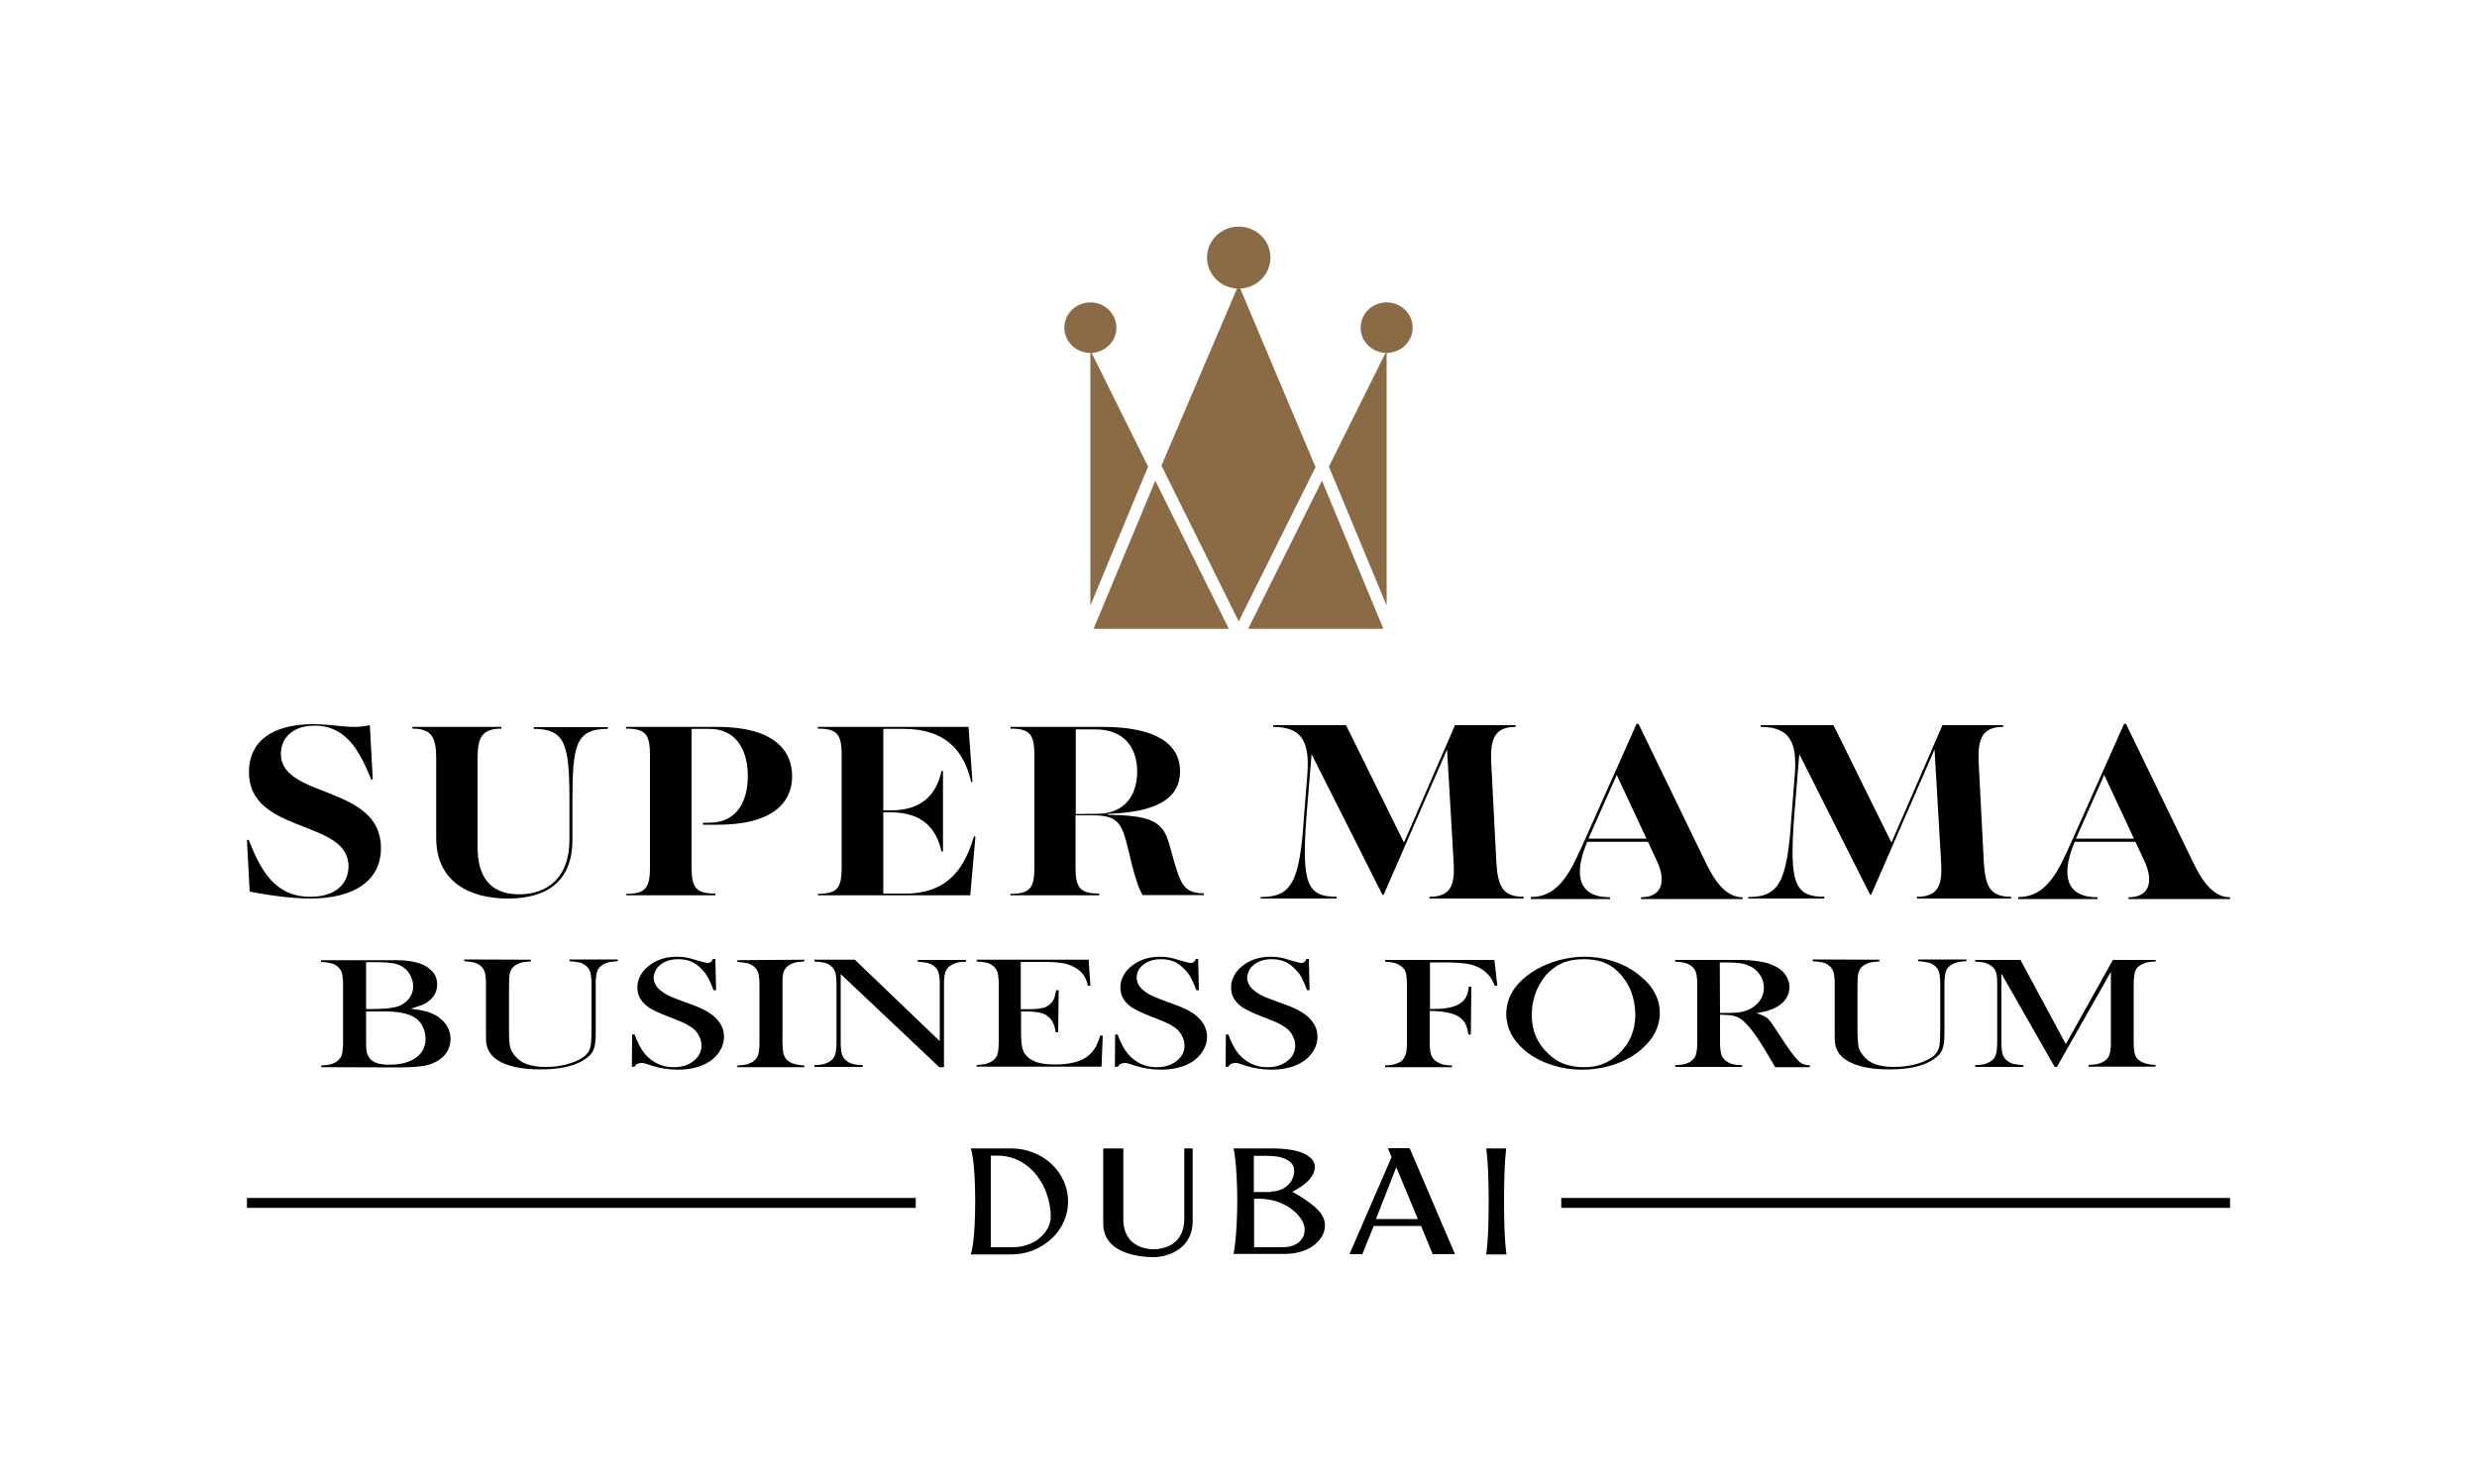 <?xml version="1.0" encoding="UTF-8"?> <!-- Generator: Adobe Illustrator 25.2.3, SVG Export Plug-In . SVG Version: 6.00 Build 0) --> <svg xmlns="http://www.w3.org/2000/svg" xmlns:xlink="http://www.w3.org/1999/xlink" id="Слой_2_1_" x="0px" y="0px" viewBox="0 0 1000 599" style="enable-background:new 0 0 1000 599;" xml:space="preserve"> <style type="text/css"> .st0{fill:#8A6B45;} </style> <g> <g> <g> <g> <g> <ellipse class="st0" cx="440.2" cy="132.3" rx="10.5" ry="10.2"></ellipse> <ellipse class="st0" cx="559.8" cy="132.3" rx="10.5" ry="10.2"></ellipse> </g> <path class="st0" d="M500.1,250.9l31-62.3l-30.4-72.1c6.8-0.3,12.2-5.8,12.2-12.5c0-6.9-5.7-12.5-12.8-12.5 c-7.1,0-12.8,5.6-12.8,12.5c0,6.7,5.4,12.2,12.1,12.5L468.9,188L500.1,250.9z"></path> <g> <polygon class="st0" points="463.5,188.4 440.2,141.5 440.2,244.5 "></polygon> <polygon class="st0" points="441.5,253.9 496.1,253.9 466.4,194.1 "></polygon> </g> <g> <polygon class="st0" points="559.8,244.5 559.8,141.6 536.5,188.4 "></polygon> <polygon class="st0" points="533.7,194.1 503.9,253.9 558.5,253.9 "></polygon> </g> </g> <g> <path d="M100.8,360l-1.1-20.8l0.7-0.1c4.8,12.3,10.6,23,24.9,23c10.5,0,15.4-5.6,15.4-12.3c0-19.2-40.2-12.8-40.2-38.1 c0-12,8.9-19.3,26-19.3c9.2,0,15,2.2,22.8,0.4l1.2,21.9l-0.6,0.1c-4.5-10.9-9.7-21.8-22.9-21.8c-9.3,0-13.6,5.4-13.6,11.4 c0,18.1,40.4,12.4,40.4,38c0,13-10.6,20.4-28.5,20.4C117.3,362.8,107.4,361.3,100.8,360"></path> <path d="M176.1,338.3v-32c0-8.4-1.7-12.1-9.6-12.1v-0.7h35.9v0.7c-7.9,0-9.6,3.7-9.6,12.1V342c0,11.4,4.6,19.1,16.8,19.1 c11.5,0,20.3-6.9,20.3-22v-15.7c0-22.9-1.7-29.1-14.4-29.1v-0.7h29.9v0.7c-13,0-14.3,6.5-14.3,29.1v15.7 c0,15.7-9.1,23.7-26,23.7C189.3,362.8,176.1,355.9,176.1,338.3"></path> <path d="M252.8,360.9c7.9,0,9.6-2.4,9.6-10.8V305c0-8.4-1.7-10.8-9.6-10.8v-0.7h37c21.9,0,30,9,30,19.9c0,10.8-8.1,19.6-30,19.6 h-6v-0.8h2.4c12.2,0,15.7-9.9,15.7-18.8c0-9-3.5-19.1-15.7-19.1h-7V350c0,8.4,1.7,10.8,9.6,10.8v0.7h-35.9L252.8,360.9 L252.8,360.9z"></path> <path d="M330.2,360.9c7.9,0,9.6-2.4,9.6-10.8V305c0-8.4-1.7-10.8-9.6-10.8v-0.7H391l1.6,22.2l-0.5,0.1 c-2.9-12.6-10.2-21.5-27.4-21.5h-8.1v32.9h3c12.9,0,18.5-6.7,20.5-15.9h0.6v32.5h-0.6c-2-9.2-7.7-15.8-20.5-15.8h-3v32.8h8.9 c18.1,0,24.3-11.6,27.7-23.1l0.6,0.1l-2.1,23.7h-61.4L330.2,360.9L330.2,360.9z"></path> <path d="M442.8,328.6c12,0,16.3-8.4,16.3-17c0-8.9-4.5-17.1-17-17.1h-7.8v34.2L442.8,328.6L442.8,328.6z M408,360.9 c7.9,0,9.6-2.4,9.6-10.8V305c0-8.4-1.7-10.8-9.6-10.8v-0.7h37.3c21.5,0,31.1,7,31.1,17.9c0,14.3-16.2,16.7-29.1,17.2v0.4 c25.8,0.2,22.6,6.6,27.7,22.1c2.2,6.9,4.3,9.6,11,9.6v0.7h-24.7c-1.7-2.8-2.8-6.6-4.3-12.1c-3.8-15.7-3.8-20.1-15.9-20.1h-6.9 V350c0,8.4,1.7,10.8,9.6,10.8v0.7h-36L408,360.9L408,360.9z"></path> <path d="M509,362.2c12.3,0,15.7-5.8,17.4-32l1.4-17.6c0.9-12.5-1.7-19.1-13.8-19.1v-0.7h29.4l23.4,47.4l20.6-47.4h24.5v0.7 c-8.8,0-10.2,5.3-9.9,14l2.1,40.7c0.6,9.5,2.4,13.9,11,13.9v0.7h-38v-0.7c8.4,0,10.2-4.5,9.8-13.1l-2.7-46.4l-25.6,58.7h-0.5 l-28.6-56.8l-2.1,25.6c-1.9,26.3,0.1,32,12.2,32v0.7h-30.7L509,362.2L509,362.2z"></path> <path d="M664.7,338.6l-12-25.7l-11.4,25.7H664.7z M618,362.2c12.3,0,16.8-12.1,22.1-23.7l20.6-46.2h0.8l26.7,55.1 c3.4,7.1,7.9,14.9,15.3,14.9v0.7h-41v-0.7c8.5,0,10.2-6.4,6.5-14.5l-3.7-7.9h-24.5l-0.8,2c-4.1,10.8-3.3,20.4,10,20.4v0.7h-32 L618,362.2L618,362.2z"></path> <path d="M861.5,338.6l-12-25.7l-11.4,25.7H861.5z M814.8,362.2c12.3,0,16.8-12.1,22.1-23.7l20.6-46.2h0.8l26.7,55.1 c3.4,7.1,7.9,14.9,15.3,14.9v0.7h-41v-0.7c8.5,0,10.2-6.4,6.5-14.5l-3.7-7.9h-24.5l-0.8,2c-4.1,10.8-3.3,20.4,10,20.4v0.7h-32 L814.8,362.2L814.8,362.2z"></path> <path d="M705.8,362.2c12.3,0,15.7-5.8,17.4-32l1.4-17.6c0.9-12.5-1.7-19.1-13.8-19.1v-0.7h29.4l23.4,47.4l20.6-47.4h24.5v0.7 c-8.8,0-10.2,5.3-9.9,14l2.1,40.7c0.6,9.5,2.4,13.9,11,13.9v0.7h-38v-0.7c8.4,0,10.2-4.5,9.8-13.1l-2.7-46.4l-25.6,58.7H755 l-28.6-56.8l-2.1,25.6c-1.9,26.3,0.1,32,12.2,32v0.7h-30.7L705.8,362.2L705.8,362.2z"></path> </g> </g> <g> <path d="M129.7,430.9v-0.7c1.6-0.1,2.9-0.2,3.9-0.5s1.9-0.7,2.6-1.3c0.9-0.7,1.5-1.5,1.8-2.6c0.3-1,0.5-2.6,0.5-4.8v-23.4 c0-2.2-0.2-3.8-0.5-4.8s-0.9-1.9-1.8-2.6c-0.8-0.6-1.6-1.1-2.7-1.3c-1-0.3-2.3-0.4-3.9-0.5v-0.7h27.7c2.8,0,4.7,0,5.5,0.1 c3.2,0.2,5.9,0.8,8,1.7c1.8,0.9,3.2,2,4.2,3.3s1.5,2.9,1.5,4.6c0,2.8-1.1,5-3.4,6.8c-0.8,0.7-1.8,1.2-2.8,1.6s-2.6,0.9-4.5,1.5 c2.7,0.3,4.8,0.7,6.3,1.1s2.8,1,4.1,1.7c1.8,1.1,3.2,2.5,4.2,4.1s1.5,3.4,1.5,5.3s-0.5,3.7-1.5,5.3s-2.5,2.9-4.3,3.9 c-1.7,0.9-3.6,1.5-5.9,1.8s-5.5,0.5-9.7,0.5L129.7,430.9L129.7,430.9z M147.8,388.5v18.9h3.4c1.6,0,3.3-0.1,5-0.2 c1.5-0.2,2.7-0.4,3.6-0.6s1.8-0.5,2.5-1c1.4-0.8,2.5-1.8,3.3-3.1s1.2-2.6,1.2-4.2s-0.4-3.1-1.2-4.6s-1.9-2.6-3.2-3.4 c-1.1-0.7-2.5-1.2-3.9-1.4s-3.7-0.4-6.7-0.4L147.8,388.5L147.8,388.5z M147.8,408.4v13.1c0,1.6,0.1,2.9,0.4,3.8 c0.3,1,0.8,1.8,1.5,2.5c1.4,1.4,3.9,2.1,7.4,2.1c4.5,0,8.1-0.9,10.8-2.8c2.6-1.9,3.9-4.4,3.9-7.6c0-1.8-0.4-3.5-1.2-5.1 s-1.9-2.8-3.3-3.6c-2.5-1.6-6.5-2.4-11.9-2.4H147.8L147.8,408.4z"></path> <path d="M214.3,387.5v0.7c-1.6,0.1-2.9,0.2-3.9,0.5s-1.9,0.7-2.7,1.3c-0.9,0.7-1.5,1.6-1.8,2.7s-0.4,2.9-0.4,5.5v18 c0,2.9,0.1,5,0.4,6.3c0.3,1.3,0.9,2.5,1.8,3.6c1.4,1.7,3,2.9,5,3.6s4.5,1.1,7.5,1.1c2.9,0,5.7-0.3,8.4-1s4.9-1.6,6.6-2.8 c1.1-0.7,1.9-1.5,2.4-2.4s0.9-2,1-3.3c0.1-0.9,0.2-2.9,0.2-6.2v-17.8c0-2.2-0.2-3.8-0.5-4.8s-0.9-1.9-1.8-2.6 c-0.8-0.6-1.7-1.1-2.7-1.3s-2.3-0.4-3.9-0.5v-0.7h19.5v0.7c-1.6,0.1-2.9,0.2-3.9,0.5s-1.9,0.7-2.7,1.3c-0.9,0.7-1.5,1.5-1.8,2.6 c-0.3,1-0.5,2.6-0.5,4.8v20c0,3-0.3,5.1-0.9,6.6s-1.8,2.7-3.6,3.9c-4.1,2.7-10,4-17.6,4c-8,0-13.8-1.3-17.6-3.8 c-2.4-1.6-3.9-3.7-4.4-6.4c-0.2-0.9-0.2-2.6-0.2-5v-19.3c0-2.2-0.2-3.8-0.5-4.8s-0.9-1.9-1.8-2.6c-0.8-0.6-1.6-1.1-2.6-1.3 s-2.3-0.4-3.9-0.5v-0.7L214.3,387.5L214.3,387.5z"></path> <path d="M255.1,430.8l0.1-13.1h1c1.2,3.3,2.6,6,4.2,7.9c3.1,3.5,6.9,5.3,11.6,5.3c3.2,0,5.9-0.8,8-2.5s3.2-3.7,3.2-6.2 c0-1.1-0.2-2.2-0.7-3.3c-0.5-1.1-1.1-2.1-1.9-2.9s-2-1.6-3.4-2.4c-1.5-0.8-3.7-1.7-6.8-2.9c-2.7-1-4.7-1.9-6.1-2.6 s-2.6-1.4-3.4-2.1c-2.4-2-3.6-4.4-3.6-7.3c0-1.8,0.5-3.5,1.4-5.1s2.3-3,4-4.2c3-2.1,6.5-3.1,10.6-3.1c1.3,0,2.5,0.1,3.7,0.3 c1.1,0.2,2.6,0.6,4.5,1.2c1.4,0.4,2.4,0.7,2.9,0.8s1,0.2,1.4,0.2c1,0,1.6-0.5,2-1.6h1l0.3,12.6h-1c-0.8-2-1.4-3.5-2-4.6 s-1.2-2.1-2-3c-1.4-1.6-2.9-2.9-4.5-3.7s-3.6-1.2-5.7-1.2c-3.2,0-5.6,0.8-7.5,2.4c-0.8,0.7-1.4,1.4-1.8,2.3s-0.7,1.8-0.7,2.7 c0,3.5,3,6.4,9.1,8.6l5.9,2.2c4.6,1.6,7.9,3.4,9.9,5.4c2.3,2.2,3.5,4.8,3.5,7.7c0,1.9-0.5,3.8-1.6,5.6c-1.5,2.5-3.7,4.4-6.6,5.7 s-6.4,2-10.4,2c-3.6,0-7.1-0.5-10.5-1.6c-1.8-0.6-2.8-0.9-3.1-1c-0.3-0.1-0.7-0.1-1.1-0.1c-1.4,0-2.3,0.5-2.8,1.5L255.1,430.8 L255.1,430.8z"></path> <path d="M324.7,387.5v0.7c-1.6,0.1-2.9,0.2-3.9,0.5s-1.9,0.7-2.7,1.3c-1.1,0.9-1.8,2-2,3.5c-0.2,1.1-0.2,2.4-0.2,3.9v23.4 c0,1.8,0.1,3.1,0.3,4.2c0.2,1,0.6,1.8,1.1,2.5c0.7,0.9,1.7,1.5,2.8,1.9c1.2,0.4,2.7,0.7,4.6,0.8v0.7h-27v-0.7 c1.6-0.1,3-0.2,4-0.5s1.9-0.7,2.6-1.3c0.9-0.7,1.5-1.5,1.8-2.6c0.3-1,0.5-2.6,0.5-4.8v-23.4c0-2.2-0.2-3.8-0.5-4.8 s-0.9-1.9-1.8-2.6c-0.8-0.6-1.7-1.1-2.7-1.3s-2.3-0.4-3.9-0.5v-0.7L324.7,387.5L324.7,387.5z"></path> <path d="M339.4,393.3v27.6c0,2.2,0.2,3.8,0.5,4.8s0.9,1.9,1.8,2.6c0.8,0.6,1.7,1.1,2.7,1.3c1,0.3,2.3,0.4,3.9,0.5v0.7h-19.5v-0.7 c1.6-0.1,2.9-0.2,3.9-0.5s1.9-0.7,2.7-1.3c0.9-0.7,1.5-1.5,1.8-2.6s0.5-2.6,0.5-4.8v-23.5c0-2.1-0.2-3.7-0.5-4.8 c-0.3-1-0.9-1.9-1.8-2.6c-0.8-0.6-1.6-1.1-2.6-1.3s-2.3-0.4-4-0.5v-0.7h16.3l34.3,32.9v-22.9c0-2.2-0.2-3.8-0.5-4.8 s-0.9-1.9-1.8-2.6c-0.8-0.6-1.7-1.1-2.7-1.3s-2.3-0.4-3.9-0.5v-0.7H390v0.7c-2.8,0-5,0.6-6.6,1.8c-0.9,0.7-1.5,1.5-1.8,2.6 s-0.5,2.6-0.5,4.8v33.4h-1.9L339.4,393.3z"></path> <path d="M439.5,387.5l0.7,10.5h-1c-0.4-1.8-1-3.2-1.8-4.4c-0.8-1.2-2.1-2.2-3.7-3.1c-1.3-0.7-2.9-1.3-4.7-1.6 c-1.8-0.3-4.2-0.5-7.2-0.5h-9.7v19.1h2.5c2.6,0,4.5-0.1,5.8-0.4c1.3-0.2,2.4-0.7,3.2-1.4c0.8-0.6,1.4-1.3,1.8-2.2s0.7-2.1,1-3.7 h1l-0.2,17h-1c-0.2-1.6-0.6-2.9-1.1-3.9s-1.2-1.8-2-2.5s-1.9-1.2-3.3-1.5s-3.1-0.5-5.2-0.5h-2.4v7.3c0,2.9,0.1,5,0.3,6.3 s0.6,2.4,1.1,3.3c1,1.5,2.4,2.6,4.4,3.4c2,0.7,4.5,1.1,7.8,1.1c3.4,0,6.2-0.3,8.5-1c2.3-0.6,4.1-1.6,5.6-3c1-0.9,1.8-2,2.5-3.1 c0.6-1.2,1.2-2.7,1.8-4.6h1l-0.5,12.6h-50.4V430c1.6-0.1,2.9-0.2,3.9-0.5s1.9-0.7,2.7-1.3c0.9-0.7,1.5-1.5,1.8-2.6 s0.5-2.6,0.5-4.8v-23.4c0-2.2-0.2-3.8-0.5-4.8s-0.9-1.9-1.8-2.6c-0.8-0.6-1.6-1.1-2.6-1.3s-2.3-0.4-4-0.5v-0.7L439.5,387.5 L439.5,387.5z"></path> <path d="M450.1,430.8l0.1-13.1h1c1.2,3.3,2.6,6,4.2,7.9c3.1,3.5,6.9,5.3,11.6,5.3c3.2,0,5.9-0.8,8-2.5s3.2-3.7,3.2-6.2 c0-1.1-0.2-2.2-0.7-3.3c-0.5-1.1-1.1-2.1-1.9-2.9s-2-1.6-3.4-2.4c-1.5-0.8-3.7-1.7-6.8-2.9c-2.7-1-4.7-1.9-6.1-2.6 s-2.6-1.4-3.4-2.1c-2.4-2-3.6-4.4-3.6-7.3c0-1.8,0.5-3.5,1.4-5.1s2.3-3,4-4.2c3-2.1,6.5-3.1,10.6-3.1c1.3,0,2.5,0.1,3.7,0.3 c1.1,0.2,2.6,0.6,4.5,1.2c1.4,0.4,2.4,0.7,2.9,0.8s1,0.2,1.3,0.2c1,0,1.7-0.5,2-1.6h1l0.3,12.6h-1c-0.8-2-1.4-3.5-2-4.6 s-1.2-2.1-2-3c-1.4-1.6-2.9-2.9-4.5-3.7c-1.7-0.8-3.6-1.2-5.7-1.2c-3.1,0-5.6,0.8-7.5,2.4c-0.8,0.7-1.4,1.4-1.8,2.3 s-0.6,1.8-0.6,2.7c0,3.5,3,6.4,9.1,8.6l5.9,2.2c4.6,1.6,7.9,3.4,9.9,5.4c2.3,2.2,3.5,4.8,3.5,7.7c0,1.9-0.5,3.8-1.6,5.6 c-1.5,2.5-3.7,4.4-6.6,5.7s-6.4,2-10.3,2c-3.6,0-7.1-0.5-10.5-1.6c-1.8-0.6-2.8-0.9-3.1-1c-0.3-0.1-0.7-0.1-1.1-0.1 c-1.3,0-2.3,0.5-2.8,1.5L450.1,430.8L450.1,430.8z"></path> <path d="M494.8,430.8l0.1-13.1h1c1.2,3.3,2.6,6,4.2,7.9c3.1,3.5,6.9,5.3,11.6,5.3c3.2,0,5.9-0.8,8-2.5c2.1-1.6,3.2-3.7,3.2-6.2 c0-1.1-0.2-2.2-0.7-3.3s-1.1-2.1-1.9-2.9c-0.8-0.8-2-1.6-3.4-2.4s-3.7-1.7-6.8-2.9c-2.7-1-4.7-1.9-6.1-2.6s-2.6-1.4-3.4-2.1 c-2.4-2-3.6-4.4-3.6-7.3c0-1.8,0.5-3.5,1.4-5.1s2.3-3,4-4.2c3-2.1,6.5-3.1,10.6-3.1c1.3,0,2.5,0.1,3.7,0.3 c1.1,0.2,2.6,0.6,4.5,1.2c1.4,0.4,2.4,0.7,2.9,0.8s1,0.2,1.3,0.2c1,0,1.7-0.5,2-1.6h1l0.3,12.6h-1c-0.8-2-1.4-3.5-2-4.6 c-0.5-1.1-1.2-2.1-2-3c-1.4-1.6-2.9-2.9-4.5-3.7s-3.6-1.2-5.7-1.2c-3.2,0-5.6,0.8-7.5,2.4c-0.8,0.7-1.4,1.4-1.8,2.3 s-0.7,1.8-0.7,2.7c0,3.5,3,6.4,9.1,8.6l5.9,2.2c4.6,1.6,7.9,3.4,9.9,5.4c2.3,2.2,3.5,4.8,3.5,7.7c0,1.9-0.5,3.8-1.6,5.6 c-1.5,2.5-3.7,4.4-6.6,5.7s-6.4,2-10.3,2c-3.6,0-7.1-0.5-10.5-1.6c-1.8-0.6-2.8-0.9-3.1-1c-0.3-0.1-0.7-0.1-1.1-0.1 c-1.3,0-2.3,0.5-2.8,1.5L494.8,430.8L494.8,430.8z"></path> <path d="M577.2,408.2v12.7c0,2.2,0.2,3.8,0.5,4.8s0.9,1.9,1.8,2.6c0.8,0.6,1.7,1.1,2.7,1.4s2.3,0.5,4,0.5v0.7h-27v-0.7 c1.3,0,2.6-0.2,3.8-0.5s2.2-0.8,2.8-1.3c0.8-0.7,1.3-1.6,1.7-2.7s0.5-2.7,0.5-4.7v-23.4c0-1.4-0.1-2.8-0.3-4.2 c-0.3-1.9-1.5-3.2-3.6-4.2c-1.2-0.5-2.8-0.8-4.9-0.9v-0.7h44.1l1.2,10.3l-1,0.2c-0.7-1.6-1.3-2.8-1.9-3.6 c-1.3-1.8-3.2-3.3-5.6-4.3c-1.4-0.6-3-1-4.8-1.2s-4.3-0.4-7.4-0.4h-6.5v18.8h1.7c5,0,8.6-0.8,10.8-2.5c1-0.7,1.7-1.6,2.2-2.6 s0.8-2.3,1-3.9h1l-0.2,19.3h-1c-0.3-2.2-0.8-3.8-1.6-5s-1.9-2.1-3.4-2.8c-1.1-0.5-2.5-0.9-4.2-1.2 C581.9,408.4,579.8,408.2,577.2,408.2z"></path> <path d="M608.1,409.5c0-3.6,1-6.9,3-9.9s5-5.7,8.9-8c2.9-1.7,6-3,9.4-3.9s6.7-1.4,10.1-1.4c4.3,0,8.5,0.7,12.6,2.1 s7.6,3.5,10.6,6.1c5,4.2,7.4,9.1,7.4,14.5c0,2.7-0.7,5.3-1.9,7.9c-1.3,2.5-3.2,4.8-5.7,6.9c-3,2.6-6.6,4.6-10.8,6 s-8.5,2.1-13,2.1s-8.8-0.7-12.8-2.1c-4.1-1.4-7.6-3.3-10.6-5.9c-2.3-2-4.1-4.2-5.4-6.7C608.8,414.8,608.1,412.2,608.1,409.5z M618.4,410c0,6.1,2.2,11.3,6.7,15.5c2,1.9,4.1,3.3,6.4,4.1s4.8,1.3,7.8,1.3s5.5-0.4,7.8-1.3c2.2-0.9,4.4-2.2,6.4-4.1 c4.5-4.2,6.7-9.5,6.7-15.7c0-3.4-0.6-6.6-1.8-9.7c-1.2-3-3-5.6-5.2-7.8c-1.8-1.7-3.8-3-6-3.8s-4.8-1.2-7.8-1.2s-5.6,0.4-7.8,1.2 c-2.2,0.8-4.2,2.1-6.1,3.8c-2.2,2.1-3.9,4.7-5.2,7.7C619,403.2,618.4,406.5,618.4,410z"></path> <path d="M694.4,409.7v11.2c0,2.2,0.2,3.8,0.5,4.8s0.9,1.9,1.8,2.6c0.8,0.6,1.6,1,2.6,1.3s2.3,0.5,4,0.5v0.7h-27v-0.7 c1.6-0.1,3-0.2,4-0.5s1.9-0.7,2.6-1.3c0.9-0.7,1.5-1.5,1.8-2.6s0.5-2.6,0.5-4.8v-23.4c0-2.2-0.2-3.8-0.5-4.8s-0.9-1.9-1.8-2.6 c-0.8-0.6-1.7-1.1-2.7-1.3c-1-0.3-2.3-0.4-3.9-0.5v-0.7h20.3c3.4,0,5.6,0,6.7,0c4.4,0.1,7.8,0.6,10.3,1.3c2.8,0.9,5,2.1,6.5,3.8 c1.5,1.7,2.3,3.6,2.3,5.9c0,3.3-1.7,6-5,7.9c-1,0.6-2.1,1.1-3.4,1.5c-1.2,0.4-2.9,0.7-4.9,1.1c1.7,0.5,2.9,1.1,3.8,1.6 c0.7,0.4,1.2,1,1.8,1.7s1.3,1.9,2.4,3.5c2.5,3.9,4.4,6.7,5.7,8.5s2.4,3.1,3.2,3.9c0.7,0.7,1.4,1.1,2,1.4c0.7,0.2,1.6,0.4,2.7,0.5 v0.7h-14c-0.7-1.2-1.2-1.9-1.3-2.2l-3-5c-1.8-3-3.6-5.7-5.4-8c-1.8-2.3-3.5-3.9-4.9-4.7c-0.8-0.4-1.6-0.7-2.5-0.9 s-1.9-0.3-3.2-0.3L694.4,409.7L694.4,409.7z M694.4,409h1.6c3.5,0,6-0.1,7.5-0.5s2.9-0.9,4.2-1.8c3-2.1,4.4-4.8,4.4-7.9 c0-1.7-0.4-3.2-1.3-4.7s-2-2.7-3.6-3.6c-1.2-0.7-2.6-1.2-4.2-1.5s-4-0.4-7-0.4h-1.7L694.4,409L694.4,409z"></path> <path d="M758.7,387.5v0.7c-1.6,0.1-2.9,0.2-3.9,0.5s-1.9,0.7-2.7,1.3c-0.9,0.7-1.5,1.6-1.8,2.7s-0.4,2.9-0.4,5.5v18 c0,2.9,0.2,5,0.4,6.3s0.9,2.5,1.8,3.6c1.3,1.7,3,2.9,5,3.6s4.5,1.1,7.5,1.1c2.9,0,5.7-0.3,8.4-1s4.9-1.6,6.7-2.8 c1.1-0.7,1.9-1.5,2.4-2.4s0.9-2,1-3.3c0.1-0.9,0.2-2.9,0.2-6.2v-17.8c0-2.2-0.2-3.8-0.5-4.8s-0.9-1.9-1.8-2.6 c-0.8-0.6-1.7-1.1-2.7-1.3s-2.3-0.4-3.9-0.5v-0.7h19.5v0.7c-1.6,0.1-2.9,0.2-3.9,0.5s-1.9,0.7-2.7,1.3c-0.9,0.7-1.5,1.5-1.8,2.6 s-0.5,2.6-0.5,4.8v20c0,3-0.3,5.1-0.9,6.6s-1.8,2.7-3.6,3.9c-4.1,2.7-10,4-17.6,4c-8,0-13.8-1.3-17.6-3.8 c-2.5-1.6-3.9-3.7-4.4-6.4c-0.2-0.9-0.2-2.6-0.2-5v-19.3c0-2.2-0.2-3.8-0.5-4.8s-0.9-1.9-1.8-2.6c-0.8-0.6-1.6-1.1-2.6-1.3 s-2.3-0.4-4-0.5v-0.7L758.7,387.5L758.7,387.5z"></path> <path d="M870.3,388.2c-1.6,0.1-2.9,0.2-3.9,0.5s-1.9,0.7-2.7,1.3c-0.6,0.4-1.1,0.9-1.4,1.5s-0.5,1.2-0.6,2 c-0.2,1.1-0.3,2.4-0.3,3.9v23.4c0,2.2,0.2,3.8,0.5,4.9s0.9,1.9,1.8,2.5c1.5,1.1,3.7,1.7,6.5,1.8v0.7h-27V430c1.6-0.1,3-0.2,4-0.5 s1.9-0.7,2.7-1.3c0.9-0.7,1.5-1.5,1.8-2.6s0.5-2.6,0.5-4.8v-28.4l-21.8,38.4h-0.9L808,393.1v27.8c0,2.2,0.2,3.8,0.5,4.8 s0.9,1.9,1.8,2.6c0.8,0.6,1.7,1.1,2.7,1.3s2.3,0.4,3.9,0.5v0.7h-19.5v-0.7c1.6-0.1,2.9-0.2,3.9-0.5s1.9-0.7,2.7-1.3 c0.9-0.7,1.5-1.5,1.8-2.6s0.5-2.6,0.5-4.8v-23.4c0-1,0-1.9-0.1-2.8c-0.1-1.6-0.5-2.7-1-3.4c-0.7-1-1.7-1.7-2.9-2.2 s-2.8-0.8-4.9-0.8v-0.7h18.3l18.3,34l19-34h17.3V388.2z"></path> </g> </g> <g> <rect x="99.7" y="483.7" width="270" height="4"></rect> <rect x="630.3" y="483.7" width="270" height="4"></rect> <g> <path d="M391.9,463.7h16.4c3.2,0,6.1,0.6,8.9,1.7s5.2,2.6,7.3,4.6c2.1,1.9,3.7,4.2,4.9,6.8c1.2,2.6,1.8,5.4,1.8,8.3 s-0.6,5.7-1.8,8.3c-1.2,2.6-2.8,4.9-4.9,6.8s-4.5,3.4-7.3,4.6c-2.8,1.1-5.8,1.7-8.9,1.7h-16.4c0,0,1.8-4.2,1.8-21.4 S391.9,463.7,391.9,463.7z M400,503.6h8.8c2.1,0,4.1-0.3,6-1c1.9-0.6,3.5-1.5,4.9-2.7s2.5-2.5,3.3-4s1.2-3.1,1.2-4.8 c0-2.7-0.5-5.5-1.4-8.4s-2.3-5.5-4.1-7.9c-1.8-2.4-4.1-4.4-6.8-5.9c-2.7-1.5-5.9-2.3-9.6-2.3H400V503.6z"></path> <path d="M453.5,463.7v28.5c0,12,10.6,12.2,12.3,12.2c3.9,0,12.3-1.7,12.3-12.2v-28.5h3.4v29.5c0,10.4-9.1,14.4-15.9,14.4 c-4.2,0-20.2-0.9-20.2-13.5v-30.4H453.5z"></path> <path d="M498,463.7h15.7c2.6,0,5.2,0.2,7.7,0.6s4.5,1.1,6.2,2.1c0.9,0.6,1.7,1.2,2.3,2s0.9,1.7,0.9,2.8c0,3.5-3,6.9-9.1,10 c3.9,2.1,7,4.2,9.5,6.5c2.5,2.2,3.7,4.6,3.7,7c0,1.8-0.5,3.4-1.4,4.8s-2.1,2.6-3.6,3.7c-1.5,1-3.2,1.8-5.1,2.3 c-1.9,0.5-3.9,0.8-6,0.8H498c0,0,1.5-6.8,1.5-22.1C499.4,469,498,463.7,498,463.7z M513.2,481.1c3.4,0,6.5-1.6,8.1-4.2l0,0 c0.8-1.4,1.2-2.8,1.2-4.1c0-1.3-0.4-2.3-1.1-3.1c-0.7-0.8-1.7-1.4-2.8-1.9c-1.1-0.4-2.4-0.8-3.7-0.9c-1.4-0.2-2.6-0.2-3.8-0.2 h-4.9v14.6h7V481.1z M506.1,503.6h11.5c1.6,0,3-0.2,4.2-0.6c1.1-0.4,2.1-1,2.8-1.6c0.7-0.7,1.2-1.4,1.6-2.2 c0.3-0.8,0.5-1.6,0.5-2.5c0.1-2.1-0.9-4.1-2.7-6.2l-0.1-0.1c-3.8-4.1-9.6-6.4-15.7-6.4h-1.9v19.6H506.1z"></path> <path d="M587.4,506.4h-9l-4.7-11.4h-19.1l-4.6,11.4h-5.2l17-39.2l-1.5-3.6h8.8L587.4,506.4z M563.7,471.3l-8.2,20.9h16.9 L563.7,471.3z"></path> <path d="M608.1,463.7H600c0,0,1,5.2,1,21.4s-1,21.4-1,21.4h8.2c0,0-1-5.2-1-21.4S608.1,463.7,608.1,463.7z"></path> </g> </g> </g> </svg> 